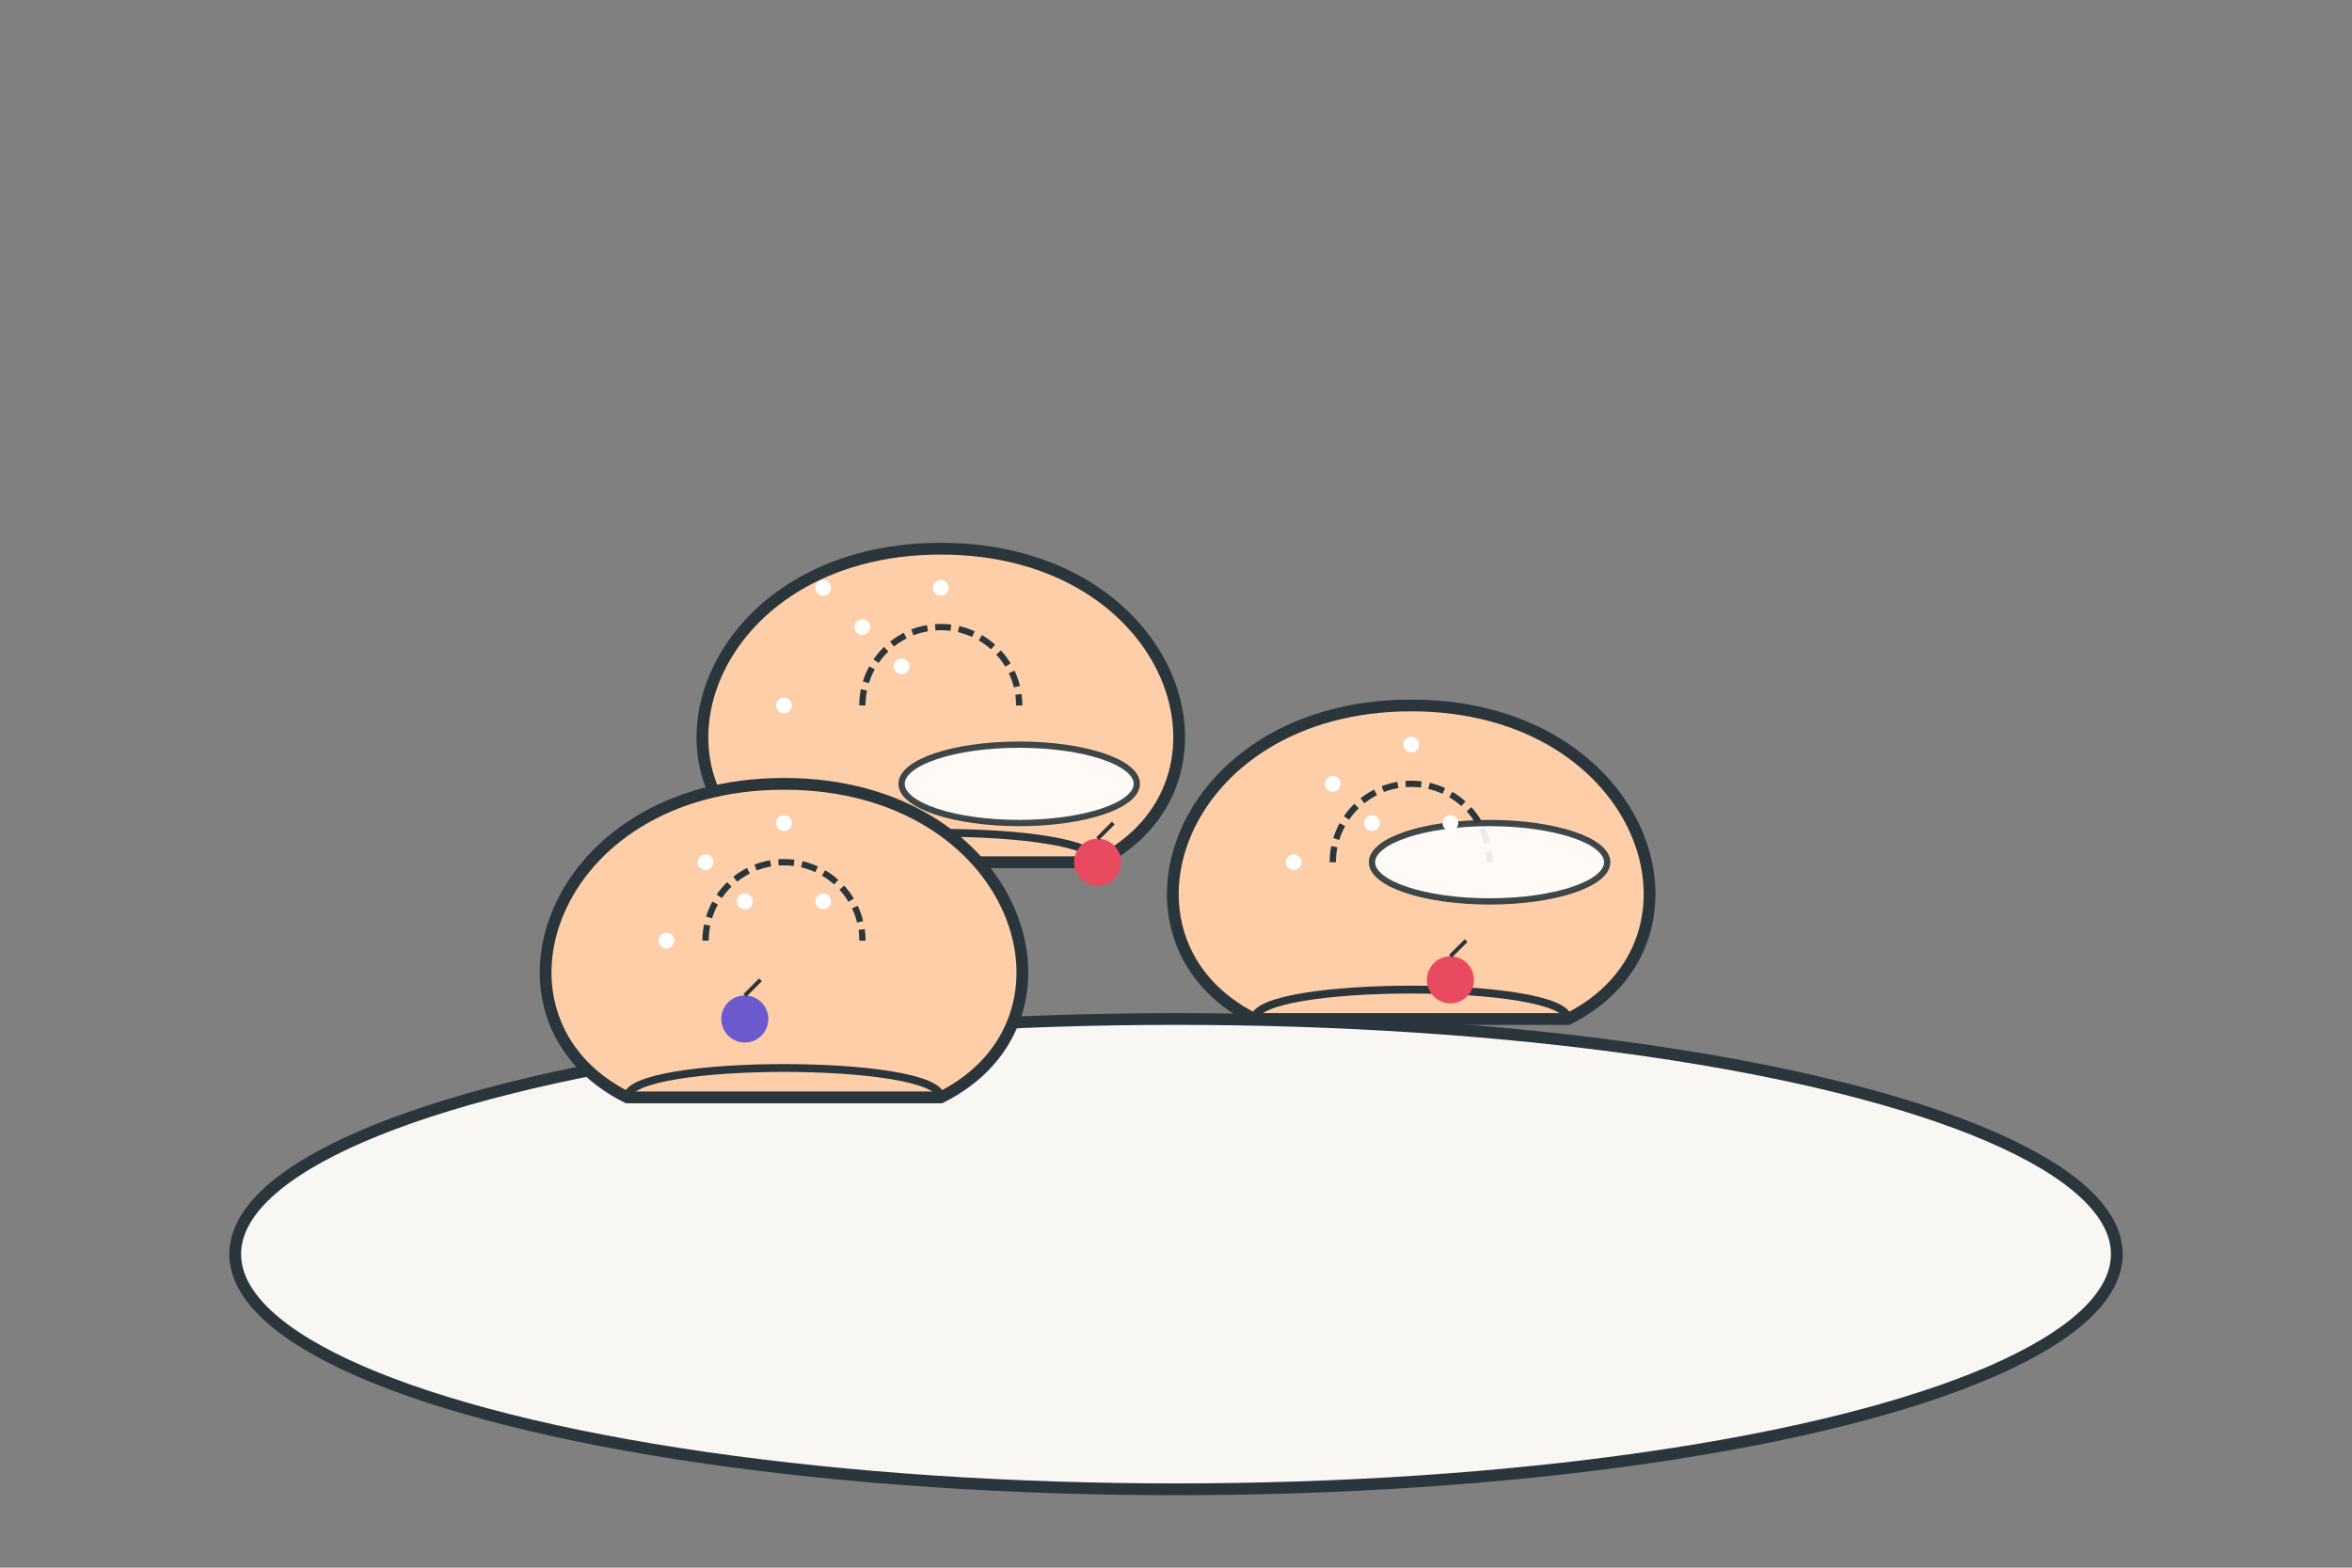 <svg xmlns="http://www.w3.org/2000/svg" viewBox="0 0 300 200" width="300" height="200">
  <rect x="0" y="0" width="300" height="200" fill="#808080" stroke="none"/>
  <!-- Pierogi Illustration -->
  
  <!-- Plate -->
  <ellipse cx="150" cy="160" rx="120" ry="30" fill="#f9f7f4" stroke="#2a363b" stroke-width="1.5" />
  
  <!-- Pierogis -->
  <!-- Pierogi 1 -->
  <path d="M100,110 C80,100 90,70 120,70 C150,70 160,100 140,110 Z" fill="#fecea8" stroke="#2a363b" stroke-width="1.5" />
  <path d="M100,110 C100,105 140,105 140,110" fill="none" stroke="#2a363b" stroke-width="1" />
  <path d="M110,90 A10,10 0 0,1 130,90" fill="none" stroke="#2a363b" stroke-width="0.8" stroke-dasharray="2,1" />
  
  <!-- Pierogi 2 -->
  <path d="M160,130 C140,120 150,90 180,90 C210,90 220,120 200,130 Z" fill="#fecea8" stroke="#2a363b" stroke-width="1.5" />
  <path d="M160,130 C160,125 200,125 200,130" fill="none" stroke="#2a363b" stroke-width="1" />
  <path d="M170,110 A10,10 0 0,1 190,110" fill="none" stroke="#2a363b" stroke-width="0.8" stroke-dasharray="2,1" />
  
  <!-- Pierogi 3 -->
  <path d="M80,140 C60,130 70,100 100,100 C130,100 140,130 120,140 Z" fill="#fecea8" stroke="#2a363b" stroke-width="1.5" />
  <path d="M80,140 C80,135 120,135 120,140" fill="none" stroke="#2a363b" stroke-width="1" />
  <path d="M90,120 A10,10 0 0,1 110,120" fill="none" stroke="#2a363b" stroke-width="0.8" stroke-dasharray="2,1" />
  
  <!-- Sour Cream -->
  <ellipse cx="130" cy="100" rx="15" ry="5" fill="#ffffff" stroke="#2a363b" stroke-width="0.8" opacity="0.9" />
  <ellipse cx="190" cy="110" rx="15" ry="5" fill="#ffffff" stroke="#2a363b" stroke-width="0.8" opacity="0.9" />
  
  <!-- Powdered Sugar -->
  <circle cx="110" cy="80" r="1" fill="#ffffff" />
  <circle cx="120" cy="75" r="1" fill="#ffffff" />
  <circle cx="115" cy="85" r="1" fill="#ffffff" />
  <circle cx="100" cy="90" r="1" fill="#ffffff" />
  <circle cx="105" cy="75" r="1" fill="#ffffff" />
  
  <circle cx="170" cy="100" r="1" fill="#ffffff" />
  <circle cx="180" cy="95" r="1" fill="#ffffff" />
  <circle cx="175" cy="105" r="1" fill="#ffffff" />
  <circle cx="165" cy="110" r="1" fill="#ffffff" />
  <circle cx="185" cy="105" r="1" fill="#ffffff" />
  
  <circle cx="90" cy="110" r="1" fill="#ffffff" />
  <circle cx="100" cy="105" r="1" fill="#ffffff" />
  <circle cx="95" cy="115" r="1" fill="#ffffff" />
  <circle cx="85" cy="120" r="1" fill="#ffffff" />
  <circle cx="105" cy="115" r="1" fill="#ffffff" />
  
  <!-- Fruit Decoration -->
  <circle cx="140" cy="110" r="3" fill="#e84a5f" />
  <path d="M140,107 L142,105" stroke="#2a363b" stroke-width="0.5" />
  
  <circle cx="95" cy="130" r="3" fill="#6a5acd" />
  <path d="M95,127 L97,125" stroke="#2a363b" stroke-width="0.5" />
  
  <circle cx="185" cy="125" r="3" fill="#e84a5f" />
  <path d="M185,122 L187,120" stroke="#2a363b" stroke-width="0.5" />
</svg>
